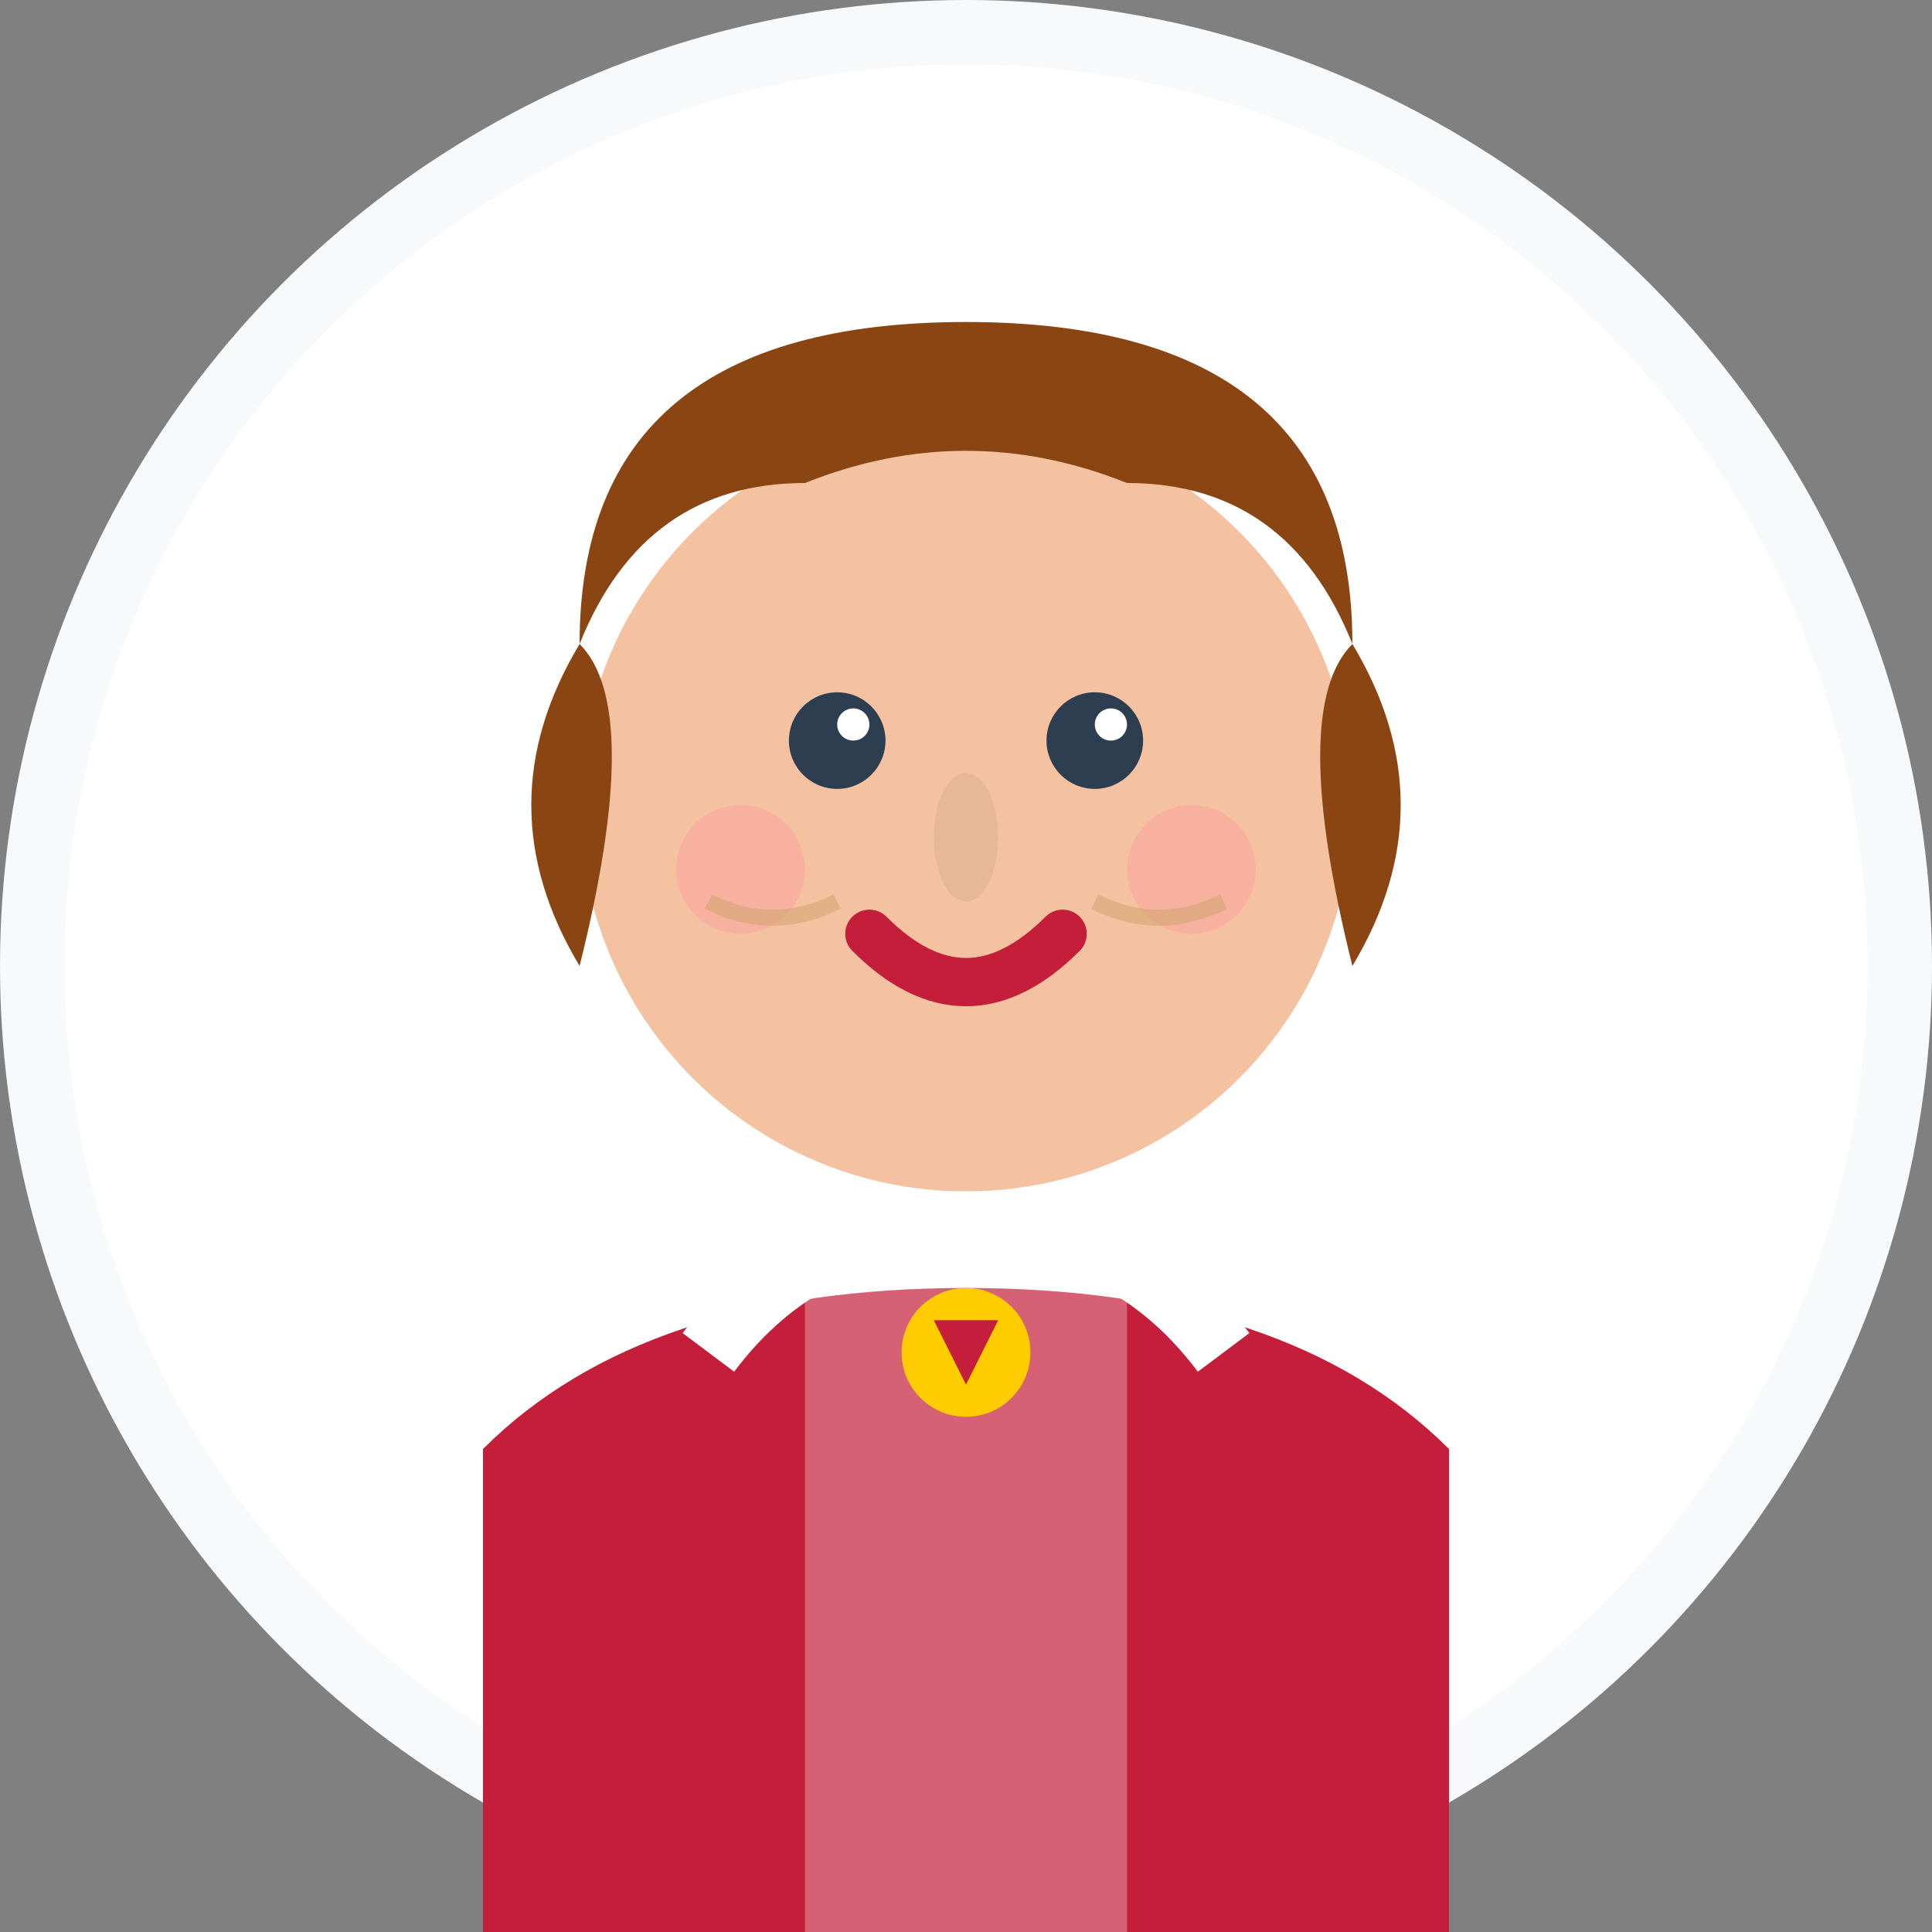 <svg width="60" height="60" viewBox="0 0 60 60" fill="none" xmlns="http://www.w3.org/2000/svg">
    <rect x="0" y="0" width="60" height="60" fill="#808080" stroke="none"/>
    <!-- Background circle -->
    <circle cx="30" cy="30" r="30" fill="#f8f9fa"/>
    <circle cx="30" cy="30" r="28" fill="white"/>
    
    <!-- Face -->
    <circle cx="30" cy="25" r="12" fill="#f4c2a1"/>
    
    <!-- Hair (Maria Schmidt - middle-aged woman) -->
    <path d="M18 20 Q18 10 30 10 Q42 10 42 20 Q40 15 35 15 Q30 13 25 15 Q20 15 18 20" fill="#8b4513"/>
    <path d="M18 20 Q15 25 18 30 Q20 22 18 20" fill="#8b4513"/>
    <path d="M42 20 Q45 25 42 30 Q40 22 42 20" fill="#8b4513"/>
    
    <!-- Eyes -->
    <circle cx="26" cy="23" r="1.5" fill="#2c3e50"/>
    <circle cx="34" cy="23" r="1.5" fill="#2c3e50"/>
    <circle cx="26.5" cy="22.5" r="0.5" fill="white"/>
    <circle cx="34.5" cy="22.5" r="0.5" fill="white"/>
    
    <!-- Nose -->
    <ellipse cx="30" cy="26" rx="1" ry="2" fill="#e8b896"/>
    
    <!-- Mouth (smiling) -->
    <path d="M27 29 Q30 32 33 29" stroke="#c41e3a" stroke-width="1.5" fill="none" stroke-linecap="round"/>
    
    <!-- Clothing -->
    <path d="M15 45 Q20 40 30 40 Q40 40 45 45 L45 60 L15 60 Z" fill="#c41e3a"/>
    <rect x="25" y="40" width="10" height="20" fill="white" opacity="0.3"/>
    
    <!-- Apron straps -->
    <path d="M22 42 Q25 38 30 38 Q35 38 38 42" stroke="white" stroke-width="2" fill="none"/>
    
    <!-- Traditional German pendant -->
    <circle cx="30" cy="42" r="2" fill="#ffcc00"/>
    <path d="M29 41 L31 41 L30 43 Z" fill="#c41e3a"/>
    
    <!-- Rosy cheeks -->
    <circle cx="23" cy="27" r="2" fill="#ff9999" opacity="0.4"/>
    <circle cx="37" cy="27" r="2" fill="#ff9999" opacity="0.4"/>
    
    <!-- Age lines (subtle) -->
    <path d="M22 28 Q24 29 26 28" stroke="#d4a574" stroke-width="0.5" fill="none" opacity="0.6"/>
    <path d="M34 28 Q36 29 38 28" stroke="#d4a574" stroke-width="0.5" fill="none" opacity="0.6"/>
</svg>
